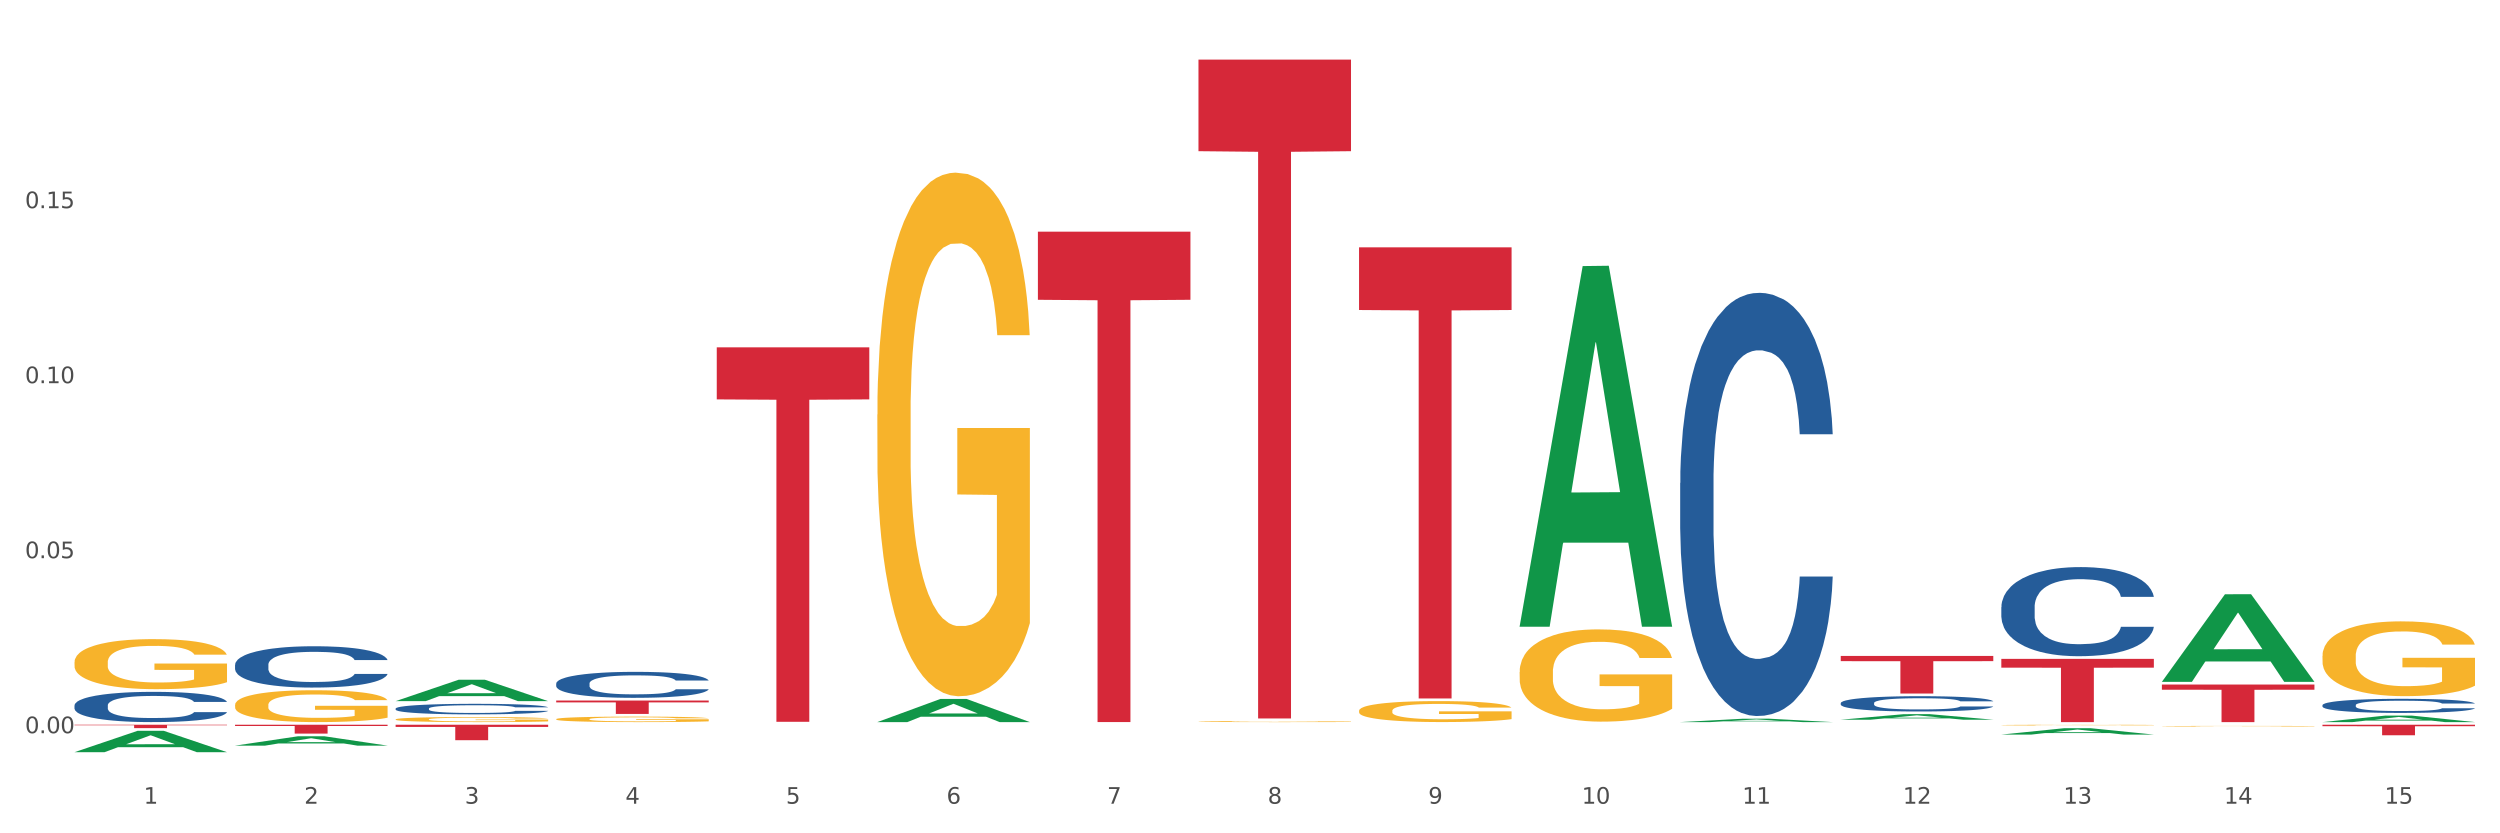 <?xml version="1.0" encoding="utf-8" standalone="no"?>
<!DOCTYPE svg PUBLIC "-//W3C//DTD SVG 1.1//EN"
  "http://www.w3.org/Graphics/SVG/1.1/DTD/svg11.dtd">
<svg xmlns:xlink="http://www.w3.org/1999/xlink" width="1080pt" height="360pt" viewBox="0 0 1080 360" xmlns="http://www.w3.org/2000/svg" version="1.1">
 <rect x="0" y="0" width="1080" height="360" fill="#333333" stroke="none"/>
 <defs>
  <style type="text/css">*{stroke-linejoin: round; stroke-linecap: butt}</style>
 </defs>
 <g id="figure_1">
  <g id="patch_1">
   <path d="M 0 360 
L 1080 360 
L 1080 0 
L 0 0 
z
" style="fill: #ffffff; stroke: #ffffff; stroke-linejoin: miter"/>
  </g>
  <g id="axes_1">
   <g id="matplotlib.axis_1">
    <g id="xtick_1">
     <g id="text_1">
      <!-- 1 -->
      <g style="fill: #4d4d4d" transform="translate(62.07 347.204) scale(0.096 -0.096)">
       <defs>
        <path id="DejaVuSans-31" d="M 794 531 
L 1825 531 
L 1825 4091 
L 703 3866 
L 703 4441 
L 1819 4666 
L 2450 4666 
L 2450 531 
L 3481 531 
L 3481 0 
L 794 0 
L 794 531 
z
" transform="scale(0.016)"/>
       </defs>
       <use xlink:href="#DejaVuSans-31"/>
      </g>
     </g>
    </g>
    <g id="xtick_2">
     <g id="text_2">
      <!-- 2 -->
      <g style="fill: #4d4d4d" transform="translate(131.436 347.204) scale(0.096 -0.096)">
       <defs>
        <path id="DejaVuSans-32" d="M 1228 531 
L 3431 531 
L 3431 0 
L 469 0 
L 469 531 
Q 828 903 1448 1529 
Q 2069 2156 2228 2338 
Q 2531 2678 2651 2914 
Q 2772 3150 2772 3378 
Q 2772 3750 2511 3984 
Q 2250 4219 1831 4219 
Q 1534 4219 1204 4116 
Q 875 4013 500 3803 
L 500 4441 
Q 881 4594 1212 4672 
Q 1544 4750 1819 4750 
Q 2544 4750 2975 4387 
Q 3406 4025 3406 3419 
Q 3406 3131 3298 2873 
Q 3191 2616 2906 2266 
Q 2828 2175 2409 1742 
Q 1991 1309 1228 531 
z
" transform="scale(0.016)"/>
       </defs>
       <use xlink:href="#DejaVuSans-32"/>
      </g>
     </g>
    </g>
    <g id="xtick_3">
     <g id="text_3">
      <!-- 3 -->
      <g style="fill: #4d4d4d" transform="translate(200.802 347.204) scale(0.096 -0.096)">
       <defs>
        <path id="DejaVuSans-33" d="M 2597 2516 
Q 3050 2419 3304 2112 
Q 3559 1806 3559 1356 
Q 3559 666 3084 287 
Q 2609 -91 1734 -91 
Q 1441 -91 1130 -33 
Q 819 25 488 141 
L 488 750 
Q 750 597 1062 519 
Q 1375 441 1716 441 
Q 2309 441 2620 675 
Q 2931 909 2931 1356 
Q 2931 1769 2642 2001 
Q 2353 2234 1838 2234 
L 1294 2234 
L 1294 2753 
L 1863 2753 
Q 2328 2753 2575 2939 
Q 2822 3125 2822 3475 
Q 2822 3834 2567 4026 
Q 2313 4219 1838 4219 
Q 1578 4219 1281 4162 
Q 984 4106 628 3988 
L 628 4550 
Q 988 4650 1302 4700 
Q 1616 4750 1894 4750 
Q 2613 4750 3031 4423 
Q 3450 4097 3450 3541 
Q 3450 3153 3228 2886 
Q 3006 2619 2597 2516 
z
" transform="scale(0.016)"/>
       </defs>
       <use xlink:href="#DejaVuSans-33"/>
      </g>
     </g>
    </g>
    <g id="xtick_4">
     <g id="text_4">
      <!-- 4 -->
      <g style="fill: #4d4d4d" transform="translate(270.169 347.204) scale(0.096 -0.096)">
       <defs>
        <path id="DejaVuSans-34" d="M 2419 4116 
L 825 1625 
L 2419 1625 
L 2419 4116 
z
M 2253 4666 
L 3047 4666 
L 3047 1625 
L 3713 1625 
L 3713 1100 
L 3047 1100 
L 3047 0 
L 2419 0 
L 2419 1100 
L 313 1100 
L 313 1709 
L 2253 4666 
z
" transform="scale(0.016)"/>
       </defs>
       <use xlink:href="#DejaVuSans-34"/>
      </g>
     </g>
    </g>
    <g id="xtick_5">
     <g id="text_5">
      <!-- 5 -->
      <g style="fill: #4d4d4d" transform="translate(339.535 347.204) scale(0.096 -0.096)">
       <defs>
        <path id="DejaVuSans-35" d="M 691 4666 
L 3169 4666 
L 3169 4134 
L 1269 4134 
L 1269 2991 
Q 1406 3038 1543 3061 
Q 1681 3084 1819 3084 
Q 2600 3084 3056 2656 
Q 3513 2228 3513 1497 
Q 3513 744 3044 326 
Q 2575 -91 1722 -91 
Q 1428 -91 1123 -41 
Q 819 9 494 109 
L 494 744 
Q 775 591 1075 516 
Q 1375 441 1709 441 
Q 2250 441 2565 725 
Q 2881 1009 2881 1497 
Q 2881 1984 2565 2268 
Q 2250 2553 1709 2553 
Q 1456 2553 1204 2497 
Q 953 2441 691 2322 
L 691 4666 
z
" transform="scale(0.016)"/>
       </defs>
       <use xlink:href="#DejaVuSans-35"/>
      </g>
     </g>
    </g>
    <g id="xtick_6">
     <g id="text_6">
      <!-- 6 -->
      <g style="fill: #4d4d4d" transform="translate(408.901 347.204) scale(0.096 -0.096)">
       <defs>
        <path id="DejaVuSans-36" d="M 2113 2584 
Q 1688 2584 1439 2293 
Q 1191 2003 1191 1497 
Q 1191 994 1439 701 
Q 1688 409 2113 409 
Q 2538 409 2786 701 
Q 3034 994 3034 1497 
Q 3034 2003 2786 2293 
Q 2538 2584 2113 2584 
z
M 3366 4563 
L 3366 3988 
Q 3128 4100 2886 4159 
Q 2644 4219 2406 4219 
Q 1781 4219 1451 3797 
Q 1122 3375 1075 2522 
Q 1259 2794 1537 2939 
Q 1816 3084 2150 3084 
Q 2853 3084 3261 2657 
Q 3669 2231 3669 1497 
Q 3669 778 3244 343 
Q 2819 -91 2113 -91 
Q 1303 -91 875 529 
Q 447 1150 447 2328 
Q 447 3434 972 4092 
Q 1497 4750 2381 4750 
Q 2619 4750 2861 4703 
Q 3103 4656 3366 4563 
z
" transform="scale(0.016)"/>
       </defs>
       <use xlink:href="#DejaVuSans-36"/>
      </g>
     </g>
    </g>
    <g id="xtick_7">
     <g id="text_7">
      <!-- 7 -->
      <g style="fill: #4d4d4d" transform="translate(478.267 347.204) scale(0.096 -0.096)">
       <defs>
        <path id="DejaVuSans-37" d="M 525 4666 
L 3525 4666 
L 3525 4397 
L 1831 0 
L 1172 0 
L 2766 4134 
L 525 4134 
L 525 4666 
z
" transform="scale(0.016)"/>
       </defs>
       <use xlink:href="#DejaVuSans-37"/>
      </g>
     </g>
    </g>
    <g id="xtick_8">
     <g id="text_8">
      <!-- 8 -->
      <g style="fill: #4d4d4d" transform="translate(547.634 347.204) scale(0.096 -0.096)">
       <defs>
        <path id="DejaVuSans-38" d="M 2034 2216 
Q 1584 2216 1326 1975 
Q 1069 1734 1069 1313 
Q 1069 891 1326 650 
Q 1584 409 2034 409 
Q 2484 409 2743 651 
Q 3003 894 3003 1313 
Q 3003 1734 2745 1975 
Q 2488 2216 2034 2216 
z
M 1403 2484 
Q 997 2584 770 2862 
Q 544 3141 544 3541 
Q 544 4100 942 4425 
Q 1341 4750 2034 4750 
Q 2731 4750 3128 4425 
Q 3525 4100 3525 3541 
Q 3525 3141 3298 2862 
Q 3072 2584 2669 2484 
Q 3125 2378 3379 2068 
Q 3634 1759 3634 1313 
Q 3634 634 3220 271 
Q 2806 -91 2034 -91 
Q 1263 -91 848 271 
Q 434 634 434 1313 
Q 434 1759 690 2068 
Q 947 2378 1403 2484 
z
M 1172 3481 
Q 1172 3119 1398 2916 
Q 1625 2713 2034 2713 
Q 2441 2713 2670 2916 
Q 2900 3119 2900 3481 
Q 2900 3844 2670 4047 
Q 2441 4250 2034 4250 
Q 1625 4250 1398 4047 
Q 1172 3844 1172 3481 
z
" transform="scale(0.016)"/>
       </defs>
       <use xlink:href="#DejaVuSans-38"/>
      </g>
     </g>
    </g>
    <g id="xtick_9">
     <g id="text_9">
      <!-- 9 -->
      <g style="fill: #4d4d4d" transform="translate(617 347.204) scale(0.096 -0.096)">
       <defs>
        <path id="DejaVuSans-39" d="M 703 97 
L 703 672 
Q 941 559 1184 500 
Q 1428 441 1663 441 
Q 2288 441 2617 861 
Q 2947 1281 2994 2138 
Q 2813 1869 2534 1725 
Q 2256 1581 1919 1581 
Q 1219 1581 811 2004 
Q 403 2428 403 3163 
Q 403 3881 828 4315 
Q 1253 4750 1959 4750 
Q 2769 4750 3195 4129 
Q 3622 3509 3622 2328 
Q 3622 1225 3098 567 
Q 2575 -91 1691 -91 
Q 1453 -91 1209 -44 
Q 966 3 703 97 
z
M 1959 2075 
Q 2384 2075 2632 2365 
Q 2881 2656 2881 3163 
Q 2881 3666 2632 3958 
Q 2384 4250 1959 4250 
Q 1534 4250 1286 3958 
Q 1038 3666 1038 3163 
Q 1038 2656 1286 2365 
Q 1534 2075 1959 2075 
z
" transform="scale(0.016)"/>
       </defs>
       <use xlink:href="#DejaVuSans-39"/>
      </g>
     </g>
    </g>
    <g id="xtick_10">
     <g id="text_10">
      <!-- 10 -->
      <g style="fill: #4d4d4d" transform="translate(683.312 347.204) scale(0.096 -0.096)">
       <defs>
        <path id="DejaVuSans-30" d="M 2034 4250 
Q 1547 4250 1301 3770 
Q 1056 3291 1056 2328 
Q 1056 1369 1301 889 
Q 1547 409 2034 409 
Q 2525 409 2770 889 
Q 3016 1369 3016 2328 
Q 3016 3291 2770 3770 
Q 2525 4250 2034 4250 
z
M 2034 4750 
Q 2819 4750 3233 4129 
Q 3647 3509 3647 2328 
Q 3647 1150 3233 529 
Q 2819 -91 2034 -91 
Q 1250 -91 836 529 
Q 422 1150 422 2328 
Q 422 3509 836 4129 
Q 1250 4750 2034 4750 
z
" transform="scale(0.016)"/>
       </defs>
       <use xlink:href="#DejaVuSans-31"/>
       <use xlink:href="#DejaVuSans-30" transform="translate(63.623 0)"/>
      </g>
     </g>
    </g>
    <g id="xtick_11">
     <g id="text_11">
      <!-- 11 -->
      <g style="fill: #4d4d4d" transform="translate(752.678 347.204) scale(0.096 -0.096)">
       <use xlink:href="#DejaVuSans-31"/>
       <use xlink:href="#DejaVuSans-31" transform="translate(63.623 0)"/>
      </g>
     </g>
    </g>
    <g id="xtick_12">
     <g id="text_12">
      <!-- 12 -->
      <g style="fill: #4d4d4d" transform="translate(822.044 347.204) scale(0.096 -0.096)">
       <use xlink:href="#DejaVuSans-31"/>
       <use xlink:href="#DejaVuSans-32" transform="translate(63.623 0)"/>
      </g>
     </g>
    </g>
    <g id="xtick_13">
     <g id="text_13">
      <!-- 13 -->
      <g style="fill: #4d4d4d" transform="translate(891.411 347.204) scale(0.096 -0.096)">
       <use xlink:href="#DejaVuSans-31"/>
       <use xlink:href="#DejaVuSans-33" transform="translate(63.623 0)"/>
      </g>
     </g>
    </g>
    <g id="xtick_14">
     <g id="text_14">
      <!-- 14 -->
      <g style="fill: #4d4d4d" transform="translate(960.777 347.204) scale(0.096 -0.096)">
       <use xlink:href="#DejaVuSans-31"/>
       <use xlink:href="#DejaVuSans-34" transform="translate(63.623 0)"/>
      </g>
     </g>
    </g>
    <g id="xtick_15">
     <g id="text_15">
      <!-- 15 -->
      <g style="fill: #4d4d4d" transform="translate(1030.143 347.204) scale(0.096 -0.096)">
       <use xlink:href="#DejaVuSans-31"/>
       <use xlink:href="#DejaVuSans-35" transform="translate(63.623 0)"/>
      </g>
     </g>
    </g>
    <g id="xtick_16"/>
    <g id="xtick_17"/>
    <g id="xtick_18"/>
    <g id="xtick_19"/>
    <g id="xtick_20"/>
    <g id="xtick_21"/>
    <g id="xtick_22"/>
    <g id="xtick_23"/>
    <g id="xtick_24"/>
    <g id="xtick_25"/>
    <g id="xtick_26"/>
    <g id="xtick_27"/>
    <g id="xtick_28"/>
    <g id="xtick_29"/>
   </g>
   <g id="matplotlib.axis_2">
    <g id="ytick_1">
     <g id="text_16">
      <!-- 0.00 -->
      <g style="fill: #4d4d4d" transform="translate(10.8 316.745) scale(0.096 -0.096)">
       <defs>
        <path id="DejaVuSans-2e" d="M 684 794 
L 1344 794 
L 1344 0 
L 684 0 
L 684 794 
z
" transform="scale(0.016)"/>
       </defs>
       <use xlink:href="#DejaVuSans-30"/>
       <use xlink:href="#DejaVuSans-2e" transform="translate(63.623 0)"/>
       <use xlink:href="#DejaVuSans-30" transform="translate(95.41 0)"/>
       <use xlink:href="#DejaVuSans-30" transform="translate(159.033 0)"/>
      </g>
     </g>
    </g>
    <g id="ytick_2">
     <g id="text_17">
      <!-- 0.05 -->
      <g style="fill: #4d4d4d" transform="translate(10.8 241.141) scale(0.096 -0.096)">
       <use xlink:href="#DejaVuSans-30"/>
       <use xlink:href="#DejaVuSans-2e" transform="translate(63.623 0)"/>
       <use xlink:href="#DejaVuSans-30" transform="translate(95.41 0)"/>
       <use xlink:href="#DejaVuSans-35" transform="translate(159.033 0)"/>
      </g>
     </g>
    </g>
    <g id="ytick_3">
     <g id="text_18">
      <!-- 0.10 -->
      <g style="fill: #4d4d4d" transform="translate(10.8 165.536) scale(0.096 -0.096)">
       <use xlink:href="#DejaVuSans-30"/>
       <use xlink:href="#DejaVuSans-2e" transform="translate(63.623 0)"/>
       <use xlink:href="#DejaVuSans-31" transform="translate(95.41 0)"/>
       <use xlink:href="#DejaVuSans-30" transform="translate(159.033 0)"/>
      </g>
     </g>
    </g>
    <g id="ytick_4">
     <g id="text_19">
      <!-- 0.15 -->
      <g style="fill: #4d4d4d" transform="translate(10.8 89.932) scale(0.096 -0.096)">
       <use xlink:href="#DejaVuSans-30"/>
       <use xlink:href="#DejaVuSans-2e" transform="translate(63.623 0)"/>
       <use xlink:href="#DejaVuSans-31" transform="translate(95.41 0)"/>
       <use xlink:href="#DejaVuSans-35" transform="translate(159.033 0)"/>
      </g>
     </g>
    </g>
    <g id="ytick_5"/>
    <g id="ytick_6"/>
    <g id="ytick_7"/>
    <g id="ytick_8"/>
   </g>
   <g id="PolyCollection_1">
    <path d="M 32.175 324.932 
L 32.243 324.923 
L 59.417 315.713 
L 70.695 315.705 
L 98.073 324.95 
L 85.029 324.95 
L 79.119 322.797 
L 51.061 322.797 
L 50.857 322.831 
L 45.151 324.95 
L 32.175 324.95 
L 32.175 324.932 
L 54.594 321.512 
L 75.586 321.503 
L 65.192 317.675 
L 65.056 317.658 
L 64.92 317.684 
L 54.526 321.503 
L 54.594 321.512 
L 32.175 324.932 
z
" clip-path="url(#pd68220bfa4)" style="fill: #109648"/>
    <path d="M 101.541 322.107 
L 101.609 322.103 
L 128.784 318.062 
L 140.061 318.058 
L 167.439 322.115 
L 154.395 322.115 
L 148.485 321.17 
L 120.427 321.17 
L 120.224 321.185 
L 114.517 322.115 
L 101.541 322.115 
L 101.541 322.107 
L 123.96 320.606 
L 144.952 320.603 
L 134.558 318.923 
L 134.422 318.915 
L 134.286 318.927 
L 123.892 320.603 
L 123.96 320.606 
L 101.541 322.107 
z
" clip-path="url(#pd68220bfa4)" style="fill: #109648"/>
    <path d="M 170.907 302.884 
L 170.975 302.875 
L 198.15 293.643 
L 209.427 293.635 
L 236.805 302.901 
L 223.762 302.901 
L 217.851 300.743 
L 189.794 300.743 
L 189.59 300.778 
L 183.883 302.901 
L 170.907 302.901 
L 170.907 302.884 
L 193.326 299.456 
L 214.319 299.447 
L 203.924 295.61 
L 203.788 295.592 
L 203.653 295.619 
L 193.258 299.447 
L 193.326 299.456 
L 170.907 302.884 
z
" clip-path="url(#pd68220bfa4)" style="fill: #109648"/>
    <path d="M 379.006 311.93 
L 379.074 311.921 
L 406.248 301.944 
L 417.526 301.935 
L 444.904 311.949 
L 431.86 311.949 
L 425.95 309.617 
L 397.892 309.617 
L 397.689 309.655 
L 391.982 311.949 
L 379.006 311.949 
L 379.006 311.93 
L 401.425 308.225 
L 422.417 308.216 
L 412.023 304.069 
L 411.887 304.051 
L 411.751 304.079 
L 401.357 308.216 
L 401.425 308.225 
L 379.006 311.93 
z
" clip-path="url(#pd68220bfa4)" style="fill: #109648"/>
    <path d="M 656.471 270.448 
L 656.539 270.302 
L 683.713 114.948 
L 694.991 114.801 
L 722.369 270.741 
L 709.325 270.741 
L 703.415 234.428 
L 675.357 234.428 
L 675.153 235.014 
L 669.447 270.741 
L 656.471 270.741 
L 656.471 270.448 
L 678.89 212.758 
L 699.882 212.611 
L 689.488 148.039 
L 689.352 147.746 
L 689.216 148.185 
L 678.822 212.611 
L 678.89 212.758 
L 656.471 270.448 
z
" clip-path="url(#pd68220bfa4)" style="fill: #109648"/>
    <path d="M 725.837 311.946 
L 725.905 311.945 
L 753.08 310.479 
L 764.357 310.477 
L 791.735 311.949 
L 778.691 311.949 
L 772.781 311.606 
L 744.723 311.606 
L 744.52 311.612 
L 738.813 311.949 
L 725.837 311.949 
L 725.837 311.946 
L 748.256 311.402 
L 769.248 311.4 
L 758.854 310.791 
L 758.718 310.788 
L 758.582 310.792 
L 748.188 311.4 
L 748.256 311.402 
L 725.837 311.946 
z
" clip-path="url(#pd68220bfa4)" style="fill: #109648"/>
    <path d="M 587.105 106.843 
L 653.003 106.843 
L 653.003 133.925 
L 627.081 134.108 
L 627.081 301.728 
L 612.871 301.728 
L 612.871 134.108 
L 587.105 133.925 
L 587.105 107.026 
L 587.105 106.843 
z
" clip-path="url(#pd68220bfa4)" style="fill: #d62839"/>
    <path d="M 517.739 25.759 
L 583.636 25.759 
L 583.636 65.311 
L 557.715 65.579 
L 557.715 310.373 
L 543.504 310.373 
L 543.504 65.579 
L 517.739 65.311 
L 517.739 26.027 
L 517.739 25.759 
z
" clip-path="url(#pd68220bfa4)" style="fill: #d62839"/>
    <path d="M 795.203 310.91 
L 795.271 310.908 
L 822.446 308.52 
L 833.723 308.518 
L 861.101 310.914 
L 848.058 310.914 
L 842.147 310.356 
L 814.09 310.356 
L 813.886 310.365 
L 808.179 310.914 
L 795.203 310.914 
L 795.203 310.91 
L 817.622 310.023 
L 838.615 310.021 
L 828.22 309.028 
L 828.084 309.024 
L 827.949 309.031 
L 817.554 310.021 
L 817.622 310.023 
L 795.203 310.91 
z
" clip-path="url(#pd68220bfa4)" style="fill: #109648"/>
    <path d="M 1003.302 311.944 
L 1003.37 311.941 
L 1030.544 309.132 
L 1041.822 309.129 
L 1069.2 311.949 
L 1056.156 311.949 
L 1050.246 311.292 
L 1022.188 311.292 
L 1021.984 311.303 
L 1016.278 311.949 
L 1003.302 311.949 
L 1003.302 311.944 
L 1025.721 310.9 
L 1046.713 310.898 
L 1036.319 309.73 
L 1036.183 309.725 
L 1036.047 309.733 
L 1025.653 310.898 
L 1025.721 310.9 
L 1003.302 311.944 
z
" clip-path="url(#pd68220bfa4)" style="fill: #109648"/>
    <path d="M 933.936 294.492 
L 934.004 294.456 
L 961.178 256.72 
L 972.456 256.685 
L 999.834 294.563 
L 986.79 294.563 
L 980.88 285.742 
L 952.822 285.742 
L 952.618 285.885 
L 946.912 294.563 
L 933.936 294.563 
L 933.936 294.492 
L 956.355 280.479 
L 977.347 280.443 
L 966.953 264.758 
L 966.817 264.687 
L 966.681 264.794 
L 956.287 280.443 
L 956.355 280.479 
L 933.936 294.492 
z
" clip-path="url(#pd68220bfa4)" style="fill: #109648"/>
    <path d="M 864.57 317.336 
L 864.638 317.334 
L 891.812 314.574 
L 903.089 314.572 
L 930.468 317.341 
L 917.424 317.341 
L 911.513 316.696 
L 883.456 316.696 
L 883.252 316.707 
L 877.545 317.341 
L 864.57 317.341 
L 864.57 317.336 
L 886.989 316.312 
L 907.981 316.309 
L 897.587 315.162 
L 897.451 315.157 
L 897.315 315.165 
L 886.921 316.309 
L 886.989 316.312 
L 864.57 317.336 
z
" clip-path="url(#pd68220bfa4)" style="fill: #109648"/>
    <path d="M 170.907 313.098 
L 236.805 313.098 
L 236.805 314.026 
L 210.883 314.032 
L 210.883 319.773 
L 196.673 319.773 
L 196.673 314.032 
L 170.907 314.026 
L 170.907 313.104 
L 170.907 313.098 
z
" clip-path="url(#pd68220bfa4)" style="fill: #d62839"/>
    <path d="M 240.274 302.618 
L 306.172 302.618 
L 306.172 303.426 
L 280.25 303.431 
L 280.25 308.429 
L 266.039 308.429 
L 266.039 303.431 
L 240.274 303.426 
L 240.274 302.624 
L 240.274 302.618 
z
" clip-path="url(#pd68220bfa4)" style="fill: #d62839"/>
    <path d="M 309.64 150.055 
L 375.538 150.055 
L 375.538 172.536 
L 349.616 172.688 
L 349.616 311.827 
L 335.406 311.827 
L 335.406 172.688 
L 309.64 172.536 
L 309.64 150.207 
L 309.64 150.055 
z
" clip-path="url(#pd68220bfa4)" style="fill: #d62839"/>
    <path d="M 448.372 100.068 
L 514.27 100.068 
L 514.27 129.509 
L 488.348 129.708 
L 488.348 311.923 
L 474.138 311.923 
L 474.138 129.708 
L 448.372 129.509 
L 448.372 100.267 
L 448.372 100.068 
z
" clip-path="url(#pd68220bfa4)" style="fill: #d62839"/>
    <path d="M 32.175 286.097 
L 32.253 286.077 
L 32.253 285.366 
L 32.408 284.754 
L 33.186 283.273 
L 34.353 282.049 
L 35.209 281.397 
L 36.065 280.864 
L 37.076 280.331 
L 38.321 279.778 
L 40.578 278.968 
L 41.978 278.553 
L 43.69 278.119 
L 46.802 277.487 
L 49.058 277.131 
L 51.392 276.835 
L 55.204 276.48 
L 57.694 276.322 
L 60.339 276.203 
L 63.529 276.124 
L 65.941 276.104 
L 71.231 276.164 
L 75.744 276.341 
L 77.922 276.48 
L 80.723 276.717 
L 82.201 276.875 
L 84.613 277.191 
L 87.103 277.605 
L 88.815 277.961 
L 91.382 278.632 
L 93.327 279.304 
L 95.116 280.133 
L 96.05 280.706 
L 96.75 281.239 
L 97.373 281.851 
L 97.995 282.819 
L 83.991 282.819 
L 83.446 282.128 
L 82.59 281.476 
L 81.346 280.844 
L 80.256 280.449 
L 78.389 279.955 
L 76.677 279.639 
L 74.888 279.402 
L 72.71 279.205 
L 70.998 279.106 
L 68.586 279.027 
L 63.84 279.047 
L 60.65 279.205 
L 58.472 279.402 
L 57.071 279.58 
L 55.827 279.778 
L 54.426 280.054 
L 52.792 280.469 
L 51.625 280.844 
L 50.458 281.318 
L 49.525 281.792 
L 48.669 282.345 
L 47.969 282.937 
L 47.424 283.55 
L 46.957 284.3 
L 46.568 285.544 
L 46.568 288.25 
L 46.724 288.862 
L 47.113 289.672 
L 47.58 290.284 
L 48.358 291.014 
L 49.058 291.508 
L 50.381 292.219 
L 51.859 292.812 
L 53.026 293.187 
L 54.193 293.503 
L 56.216 293.937 
L 58.472 294.293 
L 60.417 294.51 
L 63.062 294.707 
L 64.852 294.786 
L 66.408 294.826 
L 70.22 294.826 
L 72.943 294.767 
L 75.977 294.628 
L 78.311 294.451 
L 80.256 294.233 
L 82.435 293.878 
L 83.835 293.542 
L 83.835 289.415 
L 66.719 289.395 
L 66.719 286.65 
L 98.073 286.65 
L 98.073 294.707 
L 96.75 295.122 
L 95.272 295.497 
L 93.716 295.833 
L 91.382 296.248 
L 88.581 296.643 
L 86.091 296.919 
L 83.446 297.156 
L 80.334 297.373 
L 76.288 297.571 
L 73.799 297.65 
L 70.687 297.709 
L 67.03 297.729 
L 63.84 297.689 
L 60.728 297.591 
L 57.461 297.413 
L 54.271 297.156 
L 51.859 296.899 
L 49.447 296.583 
L 46.879 296.169 
L 44.857 295.774 
L 43.301 295.418 
L 41.589 294.964 
L 39.722 294.372 
L 38.321 293.838 
L 37.076 293.286 
L 35.754 292.575 
L 34.82 291.962 
L 33.887 291.192 
L 33.342 290.619 
L 32.72 289.731 
L 32.253 288.487 
L 32.175 286.097 
z
" clip-path="url(#pd68220bfa4)" style="fill: #f7b32b"/>
    <path d="M 101.541 304.544 
L 101.619 304.531 
L 101.619 304.079 
L 101.775 303.689 
L 102.553 302.746 
L 103.72 301.966 
L 104.575 301.551 
L 105.431 301.212 
L 106.443 300.873 
L 107.688 300.521 
L 109.944 300.005 
L 111.344 299.741 
L 113.056 299.464 
L 116.168 299.062 
L 118.424 298.836 
L 120.758 298.647 
L 124.57 298.421 
L 127.06 298.32 
L 129.705 298.245 
L 132.895 298.195 
L 135.307 298.182 
L 140.598 298.22 
L 145.11 298.333 
L 147.289 298.421 
L 150.089 298.572 
L 151.568 298.672 
L 153.979 298.874 
L 156.469 299.138 
L 158.181 299.364 
L 160.748 299.791 
L 162.693 300.219 
L 164.483 300.747 
L 165.416 301.111 
L 166.117 301.451 
L 166.739 301.841 
L 167.361 302.457 
L 153.357 302.457 
L 152.812 302.017 
L 151.957 301.602 
L 150.712 301.199 
L 149.623 300.948 
L 147.755 300.634 
L 146.044 300.433 
L 144.254 300.282 
L 142.076 300.156 
L 140.364 300.093 
L 137.952 300.043 
L 133.206 300.055 
L 130.017 300.156 
L 127.838 300.282 
L 126.438 300.395 
L 125.193 300.521 
L 123.792 300.697 
L 122.159 300.961 
L 120.992 301.199 
L 119.825 301.501 
L 118.891 301.803 
L 118.035 302.155 
L 117.335 302.532 
L 116.79 302.922 
L 116.324 303.4 
L 115.935 304.192 
L 115.935 305.914 
L 116.09 306.304 
L 116.479 306.819 
L 116.946 307.209 
L 117.724 307.674 
L 118.424 307.989 
L 119.747 308.441 
L 121.225 308.818 
L 122.392 309.057 
L 123.559 309.258 
L 125.582 309.535 
L 127.838 309.761 
L 129.783 309.9 
L 132.428 310.025 
L 134.218 310.076 
L 135.774 310.101 
L 139.586 310.101 
L 142.309 310.063 
L 145.343 309.975 
L 147.678 309.862 
L 149.623 309.724 
L 151.801 309.497 
L 153.201 309.283 
L 153.201 306.656 
L 136.085 306.643 
L 136.085 304.896 
L 167.439 304.896 
L 167.439 310.025 
L 166.117 310.289 
L 164.638 310.528 
L 163.082 310.742 
L 160.748 311.006 
L 157.947 311.257 
L 155.458 311.433 
L 152.812 311.584 
L 149.7 311.723 
L 145.655 311.848 
L 143.165 311.899 
L 140.053 311.936 
L 136.396 311.949 
L 133.206 311.924 
L 130.094 311.861 
L 126.827 311.748 
L 123.637 311.584 
L 121.225 311.421 
L 118.813 311.22 
L 116.246 310.956 
L 114.223 310.704 
L 112.667 310.478 
L 110.955 310.189 
L 109.088 309.812 
L 107.688 309.472 
L 106.443 309.12 
L 105.12 308.667 
L 104.186 308.278 
L 103.253 307.787 
L 102.708 307.423 
L 102.086 306.857 
L 101.619 306.065 
L 101.541 304.544 
z
" clip-path="url(#pd68220bfa4)" style="fill: #f7b32b"/>
    <path d="M 517.739 311.72 
L 517.816 311.719 
L 517.816 311.705 
L 517.972 311.693 
L 518.75 311.664 
L 519.917 311.64 
L 520.773 311.627 
L 521.629 311.617 
L 522.64 311.606 
L 523.885 311.595 
L 526.141 311.579 
L 527.542 311.571 
L 529.253 311.562 
L 532.365 311.55 
L 534.621 311.543 
L 536.956 311.537 
L 540.768 311.53 
L 543.257 311.527 
L 545.903 311.525 
L 549.093 311.523 
L 551.504 311.523 
L 556.795 311.524 
L 561.307 311.527 
L 563.486 311.53 
L 566.287 311.535 
L 567.765 311.538 
L 570.177 311.544 
L 572.666 311.552 
L 574.378 311.559 
L 576.946 311.573 
L 578.891 311.586 
L 580.68 311.602 
L 581.614 311.613 
L 582.314 311.624 
L 582.936 311.636 
L 583.559 311.655 
L 569.554 311.655 
L 569.01 311.641 
L 568.154 311.629 
L 566.909 311.616 
L 565.82 311.608 
L 563.953 311.599 
L 562.241 311.592 
L 560.452 311.588 
L 558.273 311.584 
L 556.562 311.582 
L 554.15 311.58 
L 549.404 311.581 
L 546.214 311.584 
L 544.035 311.588 
L 542.635 311.591 
L 541.39 311.595 
L 539.99 311.601 
L 538.356 311.609 
L 537.189 311.616 
L 536.022 311.625 
L 535.088 311.635 
L 534.232 311.646 
L 533.532 311.657 
L 532.988 311.669 
L 532.521 311.684 
L 532.132 311.709 
L 532.132 311.762 
L 532.287 311.774 
L 532.676 311.79 
L 533.143 311.802 
L 533.921 311.817 
L 534.621 311.826 
L 535.944 311.84 
L 537.422 311.852 
L 538.589 311.859 
L 539.756 311.866 
L 541.779 311.874 
L 544.035 311.881 
L 545.981 311.885 
L 548.626 311.889 
L 550.415 311.891 
L 551.971 311.892 
L 555.784 311.892 
L 558.507 311.89 
L 561.541 311.888 
L 563.875 311.884 
L 565.82 311.88 
L 567.998 311.873 
L 569.399 311.866 
L 569.399 311.785 
L 552.282 311.785 
L 552.282 311.731 
L 583.636 311.731 
L 583.636 311.889 
L 582.314 311.897 
L 580.836 311.905 
L 579.28 311.911 
L 576.946 311.92 
L 574.145 311.927 
L 571.655 311.933 
L 569.01 311.938 
L 565.898 311.942 
L 561.852 311.946 
L 559.362 311.947 
L 556.25 311.948 
L 552.594 311.949 
L 549.404 311.948 
L 546.292 311.946 
L 543.024 311.943 
L 539.834 311.938 
L 537.422 311.932 
L 535.01 311.926 
L 532.443 311.918 
L 530.42 311.91 
L 528.864 311.903 
L 527.153 311.894 
L 525.285 311.883 
L 523.885 311.872 
L 522.64 311.861 
L 521.317 311.847 
L 520.384 311.835 
L 519.45 311.82 
L 518.906 311.809 
L 518.283 311.791 
L 517.816 311.767 
L 517.739 311.72 
z
" clip-path="url(#pd68220bfa4)" style="fill: #f7b32b"/>
    <path d="M 864.57 313.248 
L 864.647 313.248 
L 864.647 313.237 
L 864.803 313.228 
L 865.581 313.206 
L 866.748 313.187 
L 867.604 313.177 
L 868.46 313.169 
L 869.471 313.161 
L 870.716 313.153 
L 872.972 313.141 
L 874.373 313.135 
L 876.084 313.128 
L 879.196 313.119 
L 881.453 313.114 
L 883.787 313.109 
L 887.599 313.104 
L 890.089 313.101 
L 892.734 313.1 
L 895.924 313.098 
L 898.336 313.098 
L 903.626 313.099 
L 908.139 313.102 
L 910.317 313.104 
L 913.118 313.107 
L 914.596 313.11 
L 917.008 313.114 
L 919.498 313.121 
L 921.209 313.126 
L 923.777 313.136 
L 925.722 313.146 
L 927.511 313.159 
L 928.445 313.167 
L 929.145 313.175 
L 929.767 313.184 
L 930.39 313.199 
L 916.385 313.199 
L 915.841 313.188 
L 914.985 313.179 
L 913.74 313.169 
L 912.651 313.163 
L 910.784 313.156 
L 909.072 313.151 
L 907.283 313.148 
L 905.104 313.145 
L 903.393 313.143 
L 900.981 313.142 
L 896.235 313.142 
L 893.045 313.145 
L 890.867 313.148 
L 889.466 313.15 
L 888.221 313.153 
L 886.821 313.157 
L 885.187 313.164 
L 884.02 313.169 
L 882.853 313.176 
L 881.919 313.183 
L 881.064 313.192 
L 880.363 313.201 
L 879.819 313.21 
L 879.352 313.221 
L 878.963 313.24 
L 878.963 313.28 
L 879.119 313.289 
L 879.508 313.301 
L 879.974 313.311 
L 880.752 313.322 
L 881.453 313.329 
L 882.775 313.34 
L 884.253 313.349 
L 885.42 313.354 
L 886.587 313.359 
L 888.61 313.365 
L 890.867 313.371 
L 892.812 313.374 
L 895.457 313.377 
L 897.246 313.378 
L 898.802 313.379 
L 902.615 313.379 
L 905.338 313.378 
L 908.372 313.376 
L 910.706 313.373 
L 912.651 313.37 
L 914.829 313.364 
L 916.23 313.359 
L 916.23 313.298 
L 899.114 313.297 
L 899.114 313.256 
L 930.468 313.256 
L 930.468 313.377 
L 929.145 313.383 
L 927.667 313.389 
L 926.111 313.394 
L 923.777 313.4 
L 920.976 313.406 
L 918.486 313.41 
L 915.841 313.414 
L 912.729 313.417 
L 908.683 313.42 
L 906.193 313.421 
L 903.081 313.422 
L 899.425 313.422 
L 896.235 313.422 
L 893.123 313.42 
L 889.855 313.417 
L 886.665 313.414 
L 884.253 313.41 
L 881.842 313.405 
L 879.274 313.399 
L 877.251 313.393 
L 875.695 313.388 
L 873.984 313.381 
L 872.116 313.372 
L 870.716 313.364 
L 869.471 313.356 
L 868.149 313.345 
L 867.215 313.336 
L 866.281 313.324 
L 865.737 313.316 
L 865.114 313.302 
L 864.647 313.284 
L 864.57 313.248 
z
" clip-path="url(#pd68220bfa4)" style="fill: #f7b32b"/>
    <path d="M 656.471 290.31 
L 656.549 290.274 
L 656.549 288.963 
L 656.704 287.835 
L 657.482 285.105 
L 658.649 282.848 
L 659.505 281.646 
L 660.361 280.664 
L 661.372 279.681 
L 662.617 278.661 
L 664.874 277.169 
L 666.274 276.404 
L 667.986 275.604 
L 671.098 274.439 
L 673.354 273.783 
L 675.688 273.237 
L 679.5 272.582 
L 681.99 272.291 
L 684.635 272.073 
L 687.825 271.927 
L 690.237 271.891 
L 695.527 272 
L 700.04 272.327 
L 702.218 272.582 
L 705.019 273.019 
L 706.497 273.31 
L 708.909 273.893 
L 711.399 274.657 
L 713.111 275.312 
L 715.678 276.55 
L 717.623 277.788 
L 719.412 279.317 
L 720.346 280.372 
L 721.046 281.355 
L 721.669 282.484 
L 722.291 284.267 
L 708.287 284.267 
L 707.742 282.993 
L 706.886 281.792 
L 705.642 280.627 
L 704.552 279.899 
L 702.685 278.989 
L 700.973 278.407 
L 699.184 277.97 
L 697.006 277.606 
L 695.294 277.424 
L 692.882 277.278 
L 688.136 277.315 
L 684.946 277.606 
L 682.768 277.97 
L 681.367 278.297 
L 680.123 278.661 
L 678.722 279.171 
L 677.088 279.936 
L 675.921 280.627 
L 674.754 281.501 
L 673.821 282.375 
L 672.965 283.394 
L 672.265 284.486 
L 671.72 285.614 
L 671.253 286.998 
L 670.864 289.291 
L 670.864 294.278 
L 671.02 295.407 
L 671.409 296.899 
L 671.876 298.028 
L 672.654 299.375 
L 673.354 300.285 
L 674.677 301.595 
L 676.155 302.687 
L 677.322 303.379 
L 678.489 303.961 
L 680.512 304.762 
L 682.768 305.418 
L 684.713 305.818 
L 687.358 306.182 
L 689.148 306.328 
L 690.704 306.4 
L 694.516 306.4 
L 697.239 306.291 
L 700.273 306.036 
L 702.607 305.709 
L 704.552 305.308 
L 706.731 304.653 
L 708.131 304.034 
L 708.131 296.426 
L 691.015 296.39 
L 691.015 291.33 
L 722.369 291.33 
L 722.369 306.182 
L 721.046 306.946 
L 719.568 307.638 
L 718.012 308.257 
L 715.678 309.021 
L 712.877 309.749 
L 710.387 310.259 
L 707.742 310.696 
L 704.63 311.096 
L 700.584 311.46 
L 698.095 311.606 
L 694.983 311.715 
L 691.326 311.752 
L 688.136 311.679 
L 685.024 311.497 
L 681.756 311.169 
L 678.567 310.696 
L 676.155 310.223 
L 673.743 309.64 
L 671.175 308.876 
L 669.153 308.148 
L 667.597 307.493 
L 665.885 306.655 
L 664.018 305.563 
L 662.617 304.58 
L 661.372 303.561 
L 660.05 302.25 
L 659.116 301.122 
L 658.183 299.702 
L 657.638 298.647 
L 657.016 297.008 
L 656.549 294.715 
L 656.471 290.31 
z
" clip-path="url(#pd68220bfa4)" style="fill: #f7b32b"/>
    <path d="M 379.006 179.107 
L 379.084 178.9 
L 379.084 171.463 
L 379.24 165.059 
L 380.018 149.565 
L 381.185 136.757 
L 382.04 129.939 
L 382.896 124.361 
L 383.908 118.784 
L 385.152 112.999 
L 387.409 104.529 
L 388.809 100.191 
L 390.521 95.646 
L 393.633 89.035 
L 395.889 85.317 
L 398.223 82.218 
L 402.035 78.499 
L 404.525 76.847 
L 407.17 75.607 
L 410.36 74.781 
L 412.772 74.574 
L 418.062 75.194 
L 422.575 77.053 
L 424.753 78.499 
L 427.554 80.978 
L 429.032 82.631 
L 431.444 85.936 
L 433.934 90.275 
L 435.646 93.993 
L 438.213 101.017 
L 440.158 108.041 
L 441.948 116.718 
L 442.881 122.709 
L 443.581 128.287 
L 444.204 134.691 
L 444.826 144.813 
L 430.822 144.813 
L 430.277 137.583 
L 429.422 130.766 
L 428.177 124.155 
L 427.087 120.023 
L 425.22 114.858 
L 423.509 111.553 
L 421.719 109.074 
L 419.541 107.008 
L 417.829 105.975 
L 415.417 105.149 
L 410.671 105.356 
L 407.481 107.008 
L 405.303 109.074 
L 403.903 110.933 
L 402.658 112.999 
L 401.257 115.891 
L 399.624 120.23 
L 398.456 124.155 
L 397.289 129.113 
L 396.356 134.071 
L 395.5 139.855 
L 394.8 146.053 
L 394.255 152.457 
L 393.788 160.307 
L 393.399 173.322 
L 393.399 201.624 
L 393.555 208.029 
L 393.944 216.499 
L 394.411 222.903 
L 395.189 230.546 
L 395.889 235.711 
L 397.212 243.148 
L 398.69 249.346 
L 399.857 253.271 
L 401.024 256.576 
L 403.047 261.121 
L 405.303 264.84 
L 407.248 267.112 
L 409.893 269.178 
L 411.683 270.004 
L 413.239 270.417 
L 417.051 270.417 
L 419.774 269.798 
L 422.808 268.352 
L 425.142 266.492 
L 427.087 264.22 
L 429.266 260.501 
L 430.666 256.989 
L 430.666 213.813 
L 413.55 213.606 
L 413.55 184.891 
L 444.904 184.891 
L 444.904 269.178 
L 443.581 273.516 
L 442.103 277.441 
L 440.547 280.953 
L 438.213 285.292 
L 435.412 289.423 
L 432.923 292.316 
L 430.277 294.795 
L 427.165 297.067 
L 423.12 299.133 
L 420.63 299.959 
L 417.518 300.579 
L 413.861 300.786 
L 410.671 300.372 
L 407.559 299.339 
L 404.292 297.48 
L 401.102 294.795 
L 398.69 292.109 
L 396.278 288.804 
L 393.711 284.465 
L 391.688 280.334 
L 390.132 276.615 
L 388.42 271.864 
L 386.553 265.666 
L 385.152 260.088 
L 383.908 254.304 
L 382.585 246.867 
L 381.651 240.463 
L 380.718 232.406 
L 380.173 226.415 
L 379.551 217.118 
L 379.084 204.103 
L 379.006 179.107 
z
" clip-path="url(#pd68220bfa4)" style="fill: #f7b32b"/>
    <path d="M 933.936 295.712 
L 999.834 295.712 
L 999.834 297.969 
L 973.912 297.984 
L 973.912 311.949 
L 959.702 311.949 
L 959.702 297.984 
L 933.936 297.969 
L 933.936 295.728 
L 933.936 295.712 
z
" clip-path="url(#pd68220bfa4)" style="fill: #d62839"/>
    <path d="M 1003.302 313.098 
L 1069.2 313.098 
L 1069.2 313.73 
L 1043.278 313.735 
L 1043.278 317.648 
L 1029.068 317.648 
L 1029.068 313.735 
L 1003.302 313.73 
L 1003.302 313.102 
L 1003.302 313.098 
z
" clip-path="url(#pd68220bfa4)" style="fill: #d62839"/>
    <path d="M 933.936 313.723 
L 934.014 313.723 
L 934.014 313.713 
L 934.169 313.706 
L 934.947 313.687 
L 936.114 313.671 
L 936.97 313.662 
L 937.826 313.655 
L 938.837 313.649 
L 940.082 313.641 
L 942.338 313.631 
L 943.739 313.626 
L 945.45 313.62 
L 948.563 313.612 
L 950.819 313.607 
L 953.153 313.604 
L 956.965 313.599 
L 959.455 313.597 
L 962.1 313.595 
L 965.29 313.594 
L 967.702 313.594 
L 972.992 313.595 
L 977.505 313.597 
L 979.683 313.599 
L 982.484 313.602 
L 983.962 313.604 
L 986.374 313.608 
L 988.864 313.614 
L 990.575 313.618 
L 993.143 313.627 
L 995.088 313.635 
L 996.877 313.646 
L 997.811 313.653 
L 998.511 313.66 
L 999.134 313.668 
L 999.756 313.681 
L 985.752 313.681 
L 985.207 313.672 
L 984.351 313.663 
L 983.106 313.655 
L 982.017 313.65 
L 980.15 313.644 
L 978.438 313.64 
L 976.649 313.637 
L 974.47 313.634 
L 972.759 313.633 
L 970.347 313.632 
L 965.601 313.632 
L 962.411 313.634 
L 960.233 313.637 
L 958.832 313.639 
L 957.588 313.641 
L 956.187 313.645 
L 954.553 313.65 
L 953.386 313.655 
L 952.219 313.661 
L 951.286 313.667 
L 950.43 313.675 
L 949.73 313.682 
L 949.185 313.69 
L 948.718 313.7 
L 948.329 313.716 
L 948.329 313.751 
L 948.485 313.758 
L 948.874 313.769 
L 949.341 313.777 
L 950.119 313.786 
L 950.819 313.793 
L 952.141 313.802 
L 953.62 313.809 
L 954.787 313.814 
L 955.954 313.818 
L 957.977 313.824 
L 960.233 313.828 
L 962.178 313.831 
L 964.823 313.834 
L 966.613 313.835 
L 968.169 313.835 
L 971.981 313.835 
L 974.704 313.835 
L 977.738 313.833 
L 980.072 313.83 
L 982.017 313.828 
L 984.196 313.823 
L 985.596 313.819 
L 985.596 313.766 
L 968.48 313.765 
L 968.48 313.73 
L 999.834 313.73 
L 999.834 313.834 
L 998.511 313.839 
L 997.033 313.844 
L 995.477 313.848 
L 993.143 313.854 
L 990.342 313.859 
L 987.852 313.862 
L 985.207 313.865 
L 982.095 313.868 
L 978.049 313.871 
L 975.56 313.872 
L 972.448 313.872 
L 968.791 313.873 
L 965.601 313.872 
L 962.489 313.871 
L 959.221 313.869 
L 956.032 313.865 
L 953.62 313.862 
L 951.208 313.858 
L 948.64 313.853 
L 946.618 313.848 
L 945.061 313.843 
L 943.35 313.837 
L 941.483 313.829 
L 940.082 313.823 
L 938.837 313.815 
L 937.515 313.806 
L 936.581 313.798 
L 935.648 313.789 
L 935.103 313.781 
L 934.48 313.77 
L 934.014 313.754 
L 933.936 313.723 
z
" clip-path="url(#pd68220bfa4)" style="fill: #f7b32b"/>
    <path d="M 1003.302 283.357 
L 1003.38 283.328 
L 1003.38 282.265 
L 1003.535 281.351 
L 1004.314 279.137 
L 1005.481 277.308 
L 1006.336 276.334 
L 1007.192 275.537 
L 1008.204 274.74 
L 1009.448 273.914 
L 1011.705 272.704 
L 1013.105 272.084 
L 1014.817 271.435 
L 1017.929 270.491 
L 1020.185 269.96 
L 1022.519 269.517 
L 1026.331 268.986 
L 1028.821 268.75 
L 1031.466 268.573 
L 1034.656 268.455 
L 1037.068 268.425 
L 1042.358 268.514 
L 1046.871 268.779 
L 1049.049 268.986 
L 1051.85 269.34 
L 1053.328 269.576 
L 1055.74 270.048 
L 1058.23 270.668 
L 1059.942 271.199 
L 1062.509 272.203 
L 1064.454 273.206 
L 1066.244 274.445 
L 1067.177 275.301 
L 1067.877 276.098 
L 1068.5 277.013 
L 1069.122 278.459 
L 1055.118 278.459 
L 1054.573 277.426 
L 1053.717 276.452 
L 1052.473 275.508 
L 1051.383 274.917 
L 1049.516 274.18 
L 1047.805 273.708 
L 1046.015 273.353 
L 1043.837 273.058 
L 1042.125 272.911 
L 1039.713 272.793 
L 1034.967 272.822 
L 1031.777 273.058 
L 1029.599 273.353 
L 1028.199 273.619 
L 1026.954 273.914 
L 1025.553 274.327 
L 1023.919 274.947 
L 1022.752 275.508 
L 1021.585 276.216 
L 1020.652 276.924 
L 1019.796 277.75 
L 1019.096 278.636 
L 1018.551 279.551 
L 1018.084 280.672 
L 1017.695 282.531 
L 1017.695 286.574 
L 1017.851 287.489 
L 1018.24 288.699 
L 1018.707 289.613 
L 1019.485 290.705 
L 1020.185 291.443 
L 1021.508 292.505 
L 1022.986 293.391 
L 1024.153 293.951 
L 1025.32 294.424 
L 1027.343 295.073 
L 1029.599 295.604 
L 1031.544 295.929 
L 1034.189 296.224 
L 1035.979 296.342 
L 1037.535 296.401 
L 1041.347 296.401 
L 1044.07 296.312 
L 1047.104 296.106 
L 1049.438 295.84 
L 1051.383 295.515 
L 1053.562 294.984 
L 1054.962 294.483 
L 1054.962 288.315 
L 1037.846 288.285 
L 1037.846 284.184 
L 1069.2 284.184 
L 1069.2 296.224 
L 1067.877 296.843 
L 1066.399 297.404 
L 1064.843 297.906 
L 1062.509 298.525 
L 1059.708 299.116 
L 1057.219 299.529 
L 1054.573 299.883 
L 1051.461 300.207 
L 1047.416 300.503 
L 1044.926 300.621 
L 1041.814 300.709 
L 1038.157 300.739 
L 1034.967 300.68 
L 1031.855 300.532 
L 1028.588 300.267 
L 1025.398 299.883 
L 1022.986 299.499 
L 1020.574 299.027 
L 1018.007 298.407 
L 1015.984 297.817 
L 1014.428 297.286 
L 1012.716 296.607 
L 1010.849 295.722 
L 1009.448 294.925 
L 1008.204 294.099 
L 1006.881 293.037 
L 1005.947 292.122 
L 1005.014 290.971 
L 1004.469 290.115 
L 1003.847 288.787 
L 1003.38 286.928 
L 1003.302 283.357 
z
" clip-path="url(#pd68220bfa4)" style="fill: #f7b32b"/>
    <path d="M 587.105 307.059 
L 587.183 307.051 
L 587.183 306.753 
L 587.338 306.497 
L 588.116 305.877 
L 589.283 305.365 
L 590.139 305.092 
L 590.995 304.869 
L 592.006 304.646 
L 593.251 304.415 
L 595.507 304.076 
L 596.908 303.902 
L 598.619 303.72 
L 601.731 303.456 
L 603.988 303.307 
L 606.322 303.183 
L 610.134 303.034 
L 612.624 302.968 
L 615.269 302.919 
L 618.459 302.886 
L 620.871 302.877 
L 626.161 302.902 
L 630.674 302.976 
L 632.852 303.034 
L 635.653 303.133 
L 637.131 303.2 
L 639.543 303.332 
L 642.033 303.505 
L 643.744 303.654 
L 646.312 303.935 
L 648.257 304.216 
L 650.046 304.563 
L 650.98 304.803 
L 651.68 305.026 
L 652.302 305.282 
L 652.925 305.687 
L 638.921 305.687 
L 638.376 305.398 
L 637.52 305.125 
L 636.275 304.861 
L 635.186 304.696 
L 633.319 304.489 
L 631.607 304.357 
L 629.818 304.257 
L 627.639 304.175 
L 625.928 304.134 
L 623.516 304.1 
L 618.77 304.109 
L 615.58 304.175 
L 613.402 304.257 
L 612.001 304.332 
L 610.756 304.415 
L 609.356 304.53 
L 607.722 304.704 
L 606.555 304.861 
L 605.388 305.059 
L 604.455 305.257 
L 603.599 305.489 
L 602.898 305.737 
L 602.354 305.993 
L 601.887 306.307 
L 601.498 306.828 
L 601.498 307.96 
L 601.654 308.216 
L 602.043 308.555 
L 602.509 308.811 
L 603.287 309.117 
L 603.988 309.324 
L 605.31 309.621 
L 606.789 309.869 
L 607.956 310.026 
L 609.123 310.158 
L 611.145 310.34 
L 613.402 310.489 
L 615.347 310.58 
L 617.992 310.663 
L 619.781 310.696 
L 621.337 310.712 
L 625.15 310.712 
L 627.873 310.687 
L 630.907 310.629 
L 633.241 310.555 
L 635.186 310.464 
L 637.365 310.315 
L 638.765 310.175 
L 638.765 308.448 
L 621.649 308.439 
L 621.649 307.291 
L 653.003 307.291 
L 653.003 310.663 
L 651.68 310.836 
L 650.202 310.993 
L 648.646 311.134 
L 646.312 311.307 
L 643.511 311.472 
L 641.021 311.588 
L 638.376 311.687 
L 635.264 311.778 
L 631.218 311.861 
L 628.729 311.894 
L 625.617 311.919 
L 621.96 311.927 
L 618.77 311.91 
L 615.658 311.869 
L 612.39 311.795 
L 609.2 311.687 
L 606.789 311.58 
L 604.377 311.448 
L 601.809 311.274 
L 599.786 311.109 
L 598.23 310.96 
L 596.519 310.77 
L 594.652 310.522 
L 593.251 310.299 
L 592.006 310.067 
L 590.684 309.77 
L 589.75 309.514 
L 588.816 309.191 
L 588.272 308.952 
L 587.649 308.58 
L 587.183 308.059 
L 587.105 307.059 
z
" clip-path="url(#pd68220bfa4)" style="fill: #f7b32b"/>
    <path d="M 170.907 310.771 
L 170.985 310.769 
L 170.985 310.698 
L 171.141 310.636 
L 171.919 310.486 
L 173.086 310.362 
L 173.942 310.296 
L 174.798 310.242 
L 175.809 310.188 
L 177.054 310.132 
L 179.31 310.05 
L 180.71 310.008 
L 182.422 309.964 
L 185.534 309.9 
L 187.79 309.864 
L 190.124 309.834 
L 193.937 309.798 
L 196.426 309.782 
L 199.072 309.77 
L 202.261 309.762 
L 204.673 309.76 
L 209.964 309.766 
L 214.476 309.784 
L 216.655 309.798 
L 219.456 309.822 
L 220.934 309.838 
L 223.346 309.87 
L 225.835 309.912 
L 227.547 309.948 
L 230.114 310.016 
L 232.059 310.084 
L 233.849 310.168 
L 234.783 310.226 
L 235.483 310.28 
L 236.105 310.342 
L 236.728 310.44 
L 222.723 310.44 
L 222.179 310.37 
L 221.323 310.304 
L 220.078 310.24 
L 218.989 310.2 
L 217.122 310.15 
L 215.41 310.118 
L 213.62 310.094 
L 211.442 310.074 
L 209.73 310.064 
L 207.319 310.056 
L 202.573 310.058 
L 199.383 310.074 
L 197.204 310.094 
L 195.804 310.112 
L 194.559 310.132 
L 193.159 310.16 
L 191.525 310.202 
L 190.358 310.24 
L 189.191 310.288 
L 188.257 310.336 
L 187.401 310.392 
L 186.701 310.452 
L 186.157 310.514 
L 185.69 310.59 
L 185.301 310.715 
L 185.301 310.989 
L 185.456 311.051 
L 185.845 311.133 
L 186.312 311.195 
L 187.09 311.269 
L 187.79 311.319 
L 189.113 311.391 
L 190.591 311.451 
L 191.758 311.489 
L 192.925 311.521 
L 194.948 311.565 
L 197.204 311.601 
L 199.149 311.623 
L 201.795 311.643 
L 203.584 311.651 
L 205.14 311.655 
L 208.952 311.655 
L 211.675 311.649 
L 214.71 311.635 
L 217.044 311.617 
L 218.989 311.595 
L 221.167 311.559 
L 222.568 311.525 
L 222.568 311.107 
L 205.451 311.105 
L 205.451 310.827 
L 236.805 310.827 
L 236.805 311.643 
L 235.483 311.685 
L 234.004 311.723 
L 232.448 311.757 
L 230.114 311.799 
L 227.314 311.839 
L 224.824 311.867 
L 222.179 311.891 
L 219.067 311.913 
L 215.021 311.933 
L 212.531 311.941 
L 209.419 311.947 
L 205.763 311.949 
L 202.573 311.945 
L 199.461 311.935 
L 196.193 311.917 
L 193.003 311.891 
L 190.591 311.865 
L 188.179 311.833 
L 185.612 311.791 
L 183.589 311.751 
L 182.033 311.715 
L 180.321 311.669 
L 178.454 311.609 
L 177.054 311.555 
L 175.809 311.499 
L 174.486 311.427 
L 173.553 311.365 
L 172.619 311.287 
L 172.074 311.229 
L 171.452 311.139 
L 170.985 311.013 
L 170.907 310.771 
z
" clip-path="url(#pd68220bfa4)" style="fill: #f7b32b"/>
    <path d="M 240.274 310.674 
L 240.351 310.672 
L 240.351 310.594 
L 240.507 310.527 
L 241.285 310.364 
L 242.452 310.23 
L 243.308 310.158 
L 244.164 310.1 
L 245.175 310.042 
L 246.42 309.981 
L 248.676 309.892 
L 250.077 309.847 
L 251.788 309.799 
L 254.9 309.73 
L 257.157 309.691 
L 259.491 309.658 
L 263.303 309.619 
L 265.793 309.602 
L 268.438 309.589 
L 271.628 309.58 
L 274.04 309.578 
L 279.33 309.585 
L 283.843 309.604 
L 286.021 309.619 
L 288.822 309.645 
L 290.3 309.663 
L 292.712 309.697 
L 295.202 309.743 
L 296.913 309.782 
L 299.481 309.855 
L 301.426 309.929 
L 303.215 310.02 
L 304.149 310.083 
L 304.849 310.141 
L 305.471 310.208 
L 306.094 310.314 
L 292.089 310.314 
L 291.545 310.239 
L 290.689 310.167 
L 289.444 310.098 
L 288.355 310.055 
L 286.488 310 
L 284.776 309.966 
L 282.987 309.94 
L 280.808 309.918 
L 279.097 309.907 
L 276.685 309.899 
L 271.939 309.901 
L 268.749 309.918 
L 266.571 309.94 
L 265.17 309.959 
L 263.925 309.981 
L 262.525 310.011 
L 260.891 310.057 
L 259.724 310.098 
L 258.557 310.15 
L 257.623 310.202 
L 256.768 310.262 
L 256.067 310.327 
L 255.523 310.394 
L 255.056 310.477 
L 254.667 310.613 
L 254.667 310.91 
L 254.823 310.977 
L 255.212 311.066 
L 255.678 311.133 
L 256.456 311.213 
L 257.157 311.267 
L 258.479 311.345 
L 259.957 311.41 
L 261.124 311.451 
L 262.291 311.486 
L 264.314 311.533 
L 266.571 311.572 
L 268.516 311.596 
L 271.161 311.618 
L 272.95 311.626 
L 274.506 311.631 
L 278.319 311.631 
L 281.042 311.624 
L 284.076 311.609 
L 286.41 311.589 
L 288.355 311.566 
L 290.533 311.527 
L 291.934 311.49 
L 291.934 311.037 
L 274.818 311.035 
L 274.818 310.734 
L 306.172 310.734 
L 306.172 311.618 
L 304.849 311.663 
L 303.371 311.704 
L 301.815 311.741 
L 299.481 311.786 
L 296.68 311.83 
L 294.19 311.86 
L 291.545 311.886 
L 288.433 311.91 
L 284.387 311.931 
L 281.897 311.94 
L 278.785 311.947 
L 275.129 311.949 
L 271.939 311.944 
L 268.827 311.934 
L 265.559 311.914 
L 262.369 311.886 
L 259.957 311.858 
L 257.546 311.823 
L 254.978 311.778 
L 252.955 311.734 
L 251.399 311.696 
L 249.688 311.646 
L 247.82 311.581 
L 246.42 311.522 
L 245.175 311.462 
L 243.853 311.384 
L 242.919 311.317 
L 241.985 311.232 
L 241.441 311.169 
L 240.818 311.072 
L 240.351 310.936 
L 240.274 310.674 
z
" clip-path="url(#pd68220bfa4)" style="fill: #f7b32b"/>
    <path d="M 170.907 306.1 
L 170.985 306.095 
L 170.985 305.979 
L 171.219 305.82 
L 172.076 305.529 
L 173.166 305.308 
L 175.036 305.05 
L 176.048 304.942 
L 177.373 304.821 
L 180.099 304.625 
L 183.215 304.459 
L 185.396 304.367 
L 187.031 304.309 
L 190.692 304.205 
L 192.796 304.159 
L 194.977 304.121 
L 196.846 304.096 
L 199.962 304.067 
L 202.454 304.055 
L 205.336 304.051 
L 207.751 304.055 
L 210.945 304.071 
L 215.618 304.121 
L 217.41 304.151 
L 219.825 304.201 
L 222.317 304.267 
L 224.342 304.334 
L 226.679 304.43 
L 229.094 304.554 
L 231.431 304.713 
L 233.066 304.859 
L 234.391 305.013 
L 235.559 305.2 
L 236.416 305.404 
L 236.805 305.575 
L 222.551 305.575 
L 222.161 305.421 
L 221.382 305.254 
L 220.604 305.142 
L 219.747 305.05 
L 218.422 304.946 
L 217.254 304.879 
L 215.307 304.8 
L 213.515 304.75 
L 212.035 304.721 
L 210.244 304.696 
L 206.427 304.671 
L 203.701 304.671 
L 201.987 304.679 
L 199.884 304.7 
L 198.092 304.729 
L 195.989 304.779 
L 194.353 304.834 
L 192.718 304.904 
L 191.783 304.954 
L 190.381 305.046 
L 189.446 305.121 
L 188.2 305.25 
L 187.499 305.342 
L 186.252 305.579 
L 185.707 305.754 
L 185.474 305.875 
L 185.318 306.008 
L 185.318 306.658 
L 185.785 306.949 
L 186.175 307.074 
L 186.798 307.216 
L 187.966 307.399 
L 189.68 307.578 
L 191.471 307.707 
L 192.951 307.786 
L 194.353 307.844 
L 195.755 307.89 
L 197.469 307.932 
L 198.871 307.957 
L 200.974 307.982 
L 203.467 307.994 
L 205.414 307.994 
L 209.387 307.974 
L 211.178 307.953 
L 212.892 307.924 
L 214.761 307.878 
L 216.241 307.828 
L 217.098 307.79 
L 218.5 307.711 
L 219.591 307.628 
L 220.526 307.532 
L 221.149 307.449 
L 221.85 307.324 
L 222.395 307.182 
L 222.551 307.107 
L 236.805 307.107 
L 236.494 307.257 
L 235.949 307.403 
L 234.858 307.599 
L 234.001 307.711 
L 232.677 307.849 
L 231.275 307.965 
L 229.328 308.094 
L 227.536 308.19 
L 225.667 308.273 
L 223.641 308.348 
L 219.98 308.452 
L 218.656 308.482 
L 215.852 308.532 
L 213.671 308.561 
L 210.477 308.59 
L 207.206 308.607 
L 203.779 308.611 
L 200.741 308.602 
L 197.391 308.577 
L 195.288 308.552 
L 192.951 308.515 
L 190.225 308.457 
L 187.655 308.386 
L 185.24 308.303 
L 182.981 308.207 
L 180.878 308.098 
L 178.152 307.919 
L 176.126 307.744 
L 174.646 307.582 
L 173.634 307.445 
L 172.621 307.27 
L 172.076 307.149 
L 171.219 306.857 
L 170.907 306.587 
L 170.907 306.1 
z
" clip-path="url(#pd68220bfa4)" style="fill: #255c99"/>
    <path d="M 101.541 287.2 
L 101.619 287.184 
L 101.619 286.727 
L 101.853 286.108 
L 102.71 284.966 
L 103.8 284.102 
L 105.67 283.091 
L 106.682 282.667 
L 108.006 282.194 
L 110.733 281.428 
L 113.848 280.776 
L 116.029 280.417 
L 117.665 280.189 
L 121.326 279.781 
L 123.429 279.602 
L 125.61 279.455 
L 127.48 279.357 
L 130.595 279.243 
L 133.088 279.194 
L 135.97 279.178 
L 138.385 279.194 
L 141.578 279.259 
L 146.252 279.455 
L 148.044 279.569 
L 150.458 279.765 
L 152.951 280.026 
L 154.976 280.287 
L 157.313 280.662 
L 159.728 281.151 
L 162.064 281.77 
L 163.7 282.341 
L 165.024 282.944 
L 166.193 283.678 
L 167.05 284.477 
L 167.439 285.146 
L 153.185 285.146 
L 152.795 284.542 
L 152.016 283.89 
L 151.237 283.45 
L 150.38 283.091 
L 149.056 282.684 
L 147.888 282.423 
L 145.941 282.113 
L 144.149 281.917 
L 142.669 281.803 
L 140.877 281.705 
L 137.061 281.607 
L 134.334 281.607 
L 132.621 281.64 
L 130.518 281.721 
L 128.726 281.836 
L 126.623 282.031 
L 124.987 282.243 
L 123.351 282.52 
L 122.417 282.716 
L 121.015 283.075 
L 120.08 283.368 
L 118.834 283.874 
L 118.133 284.233 
L 116.886 285.162 
L 116.341 285.847 
L 116.107 286.32 
L 115.952 286.842 
L 115.952 289.385 
L 116.419 290.527 
L 116.808 291.016 
L 117.431 291.57 
L 118.6 292.288 
L 120.314 292.989 
L 122.105 293.494 
L 123.585 293.804 
L 124.987 294.032 
L 126.389 294.212 
L 128.103 294.375 
L 129.505 294.473 
L 131.608 294.571 
L 134.101 294.619 
L 136.048 294.619 
L 140.021 294.538 
L 141.812 294.456 
L 143.526 294.342 
L 145.395 294.163 
L 146.875 293.967 
L 147.732 293.82 
L 149.134 293.511 
L 150.225 293.185 
L 151.159 292.81 
L 151.783 292.483 
L 152.484 291.994 
L 153.029 291.44 
L 153.185 291.146 
L 167.439 291.146 
L 167.128 291.733 
L 166.582 292.304 
L 165.492 293.07 
L 164.635 293.511 
L 163.311 294.049 
L 161.909 294.505 
L 159.961 295.011 
L 158.17 295.386 
L 156.3 295.712 
L 154.275 296.005 
L 150.614 296.413 
L 149.29 296.527 
L 146.486 296.723 
L 144.305 296.837 
L 141.111 296.951 
L 137.84 297.016 
L 134.412 297.033 
L 131.374 297 
L 128.025 296.902 
L 125.922 296.804 
L 123.585 296.658 
L 120.859 296.429 
L 118.288 296.152 
L 115.874 295.826 
L 113.615 295.451 
L 111.512 295.027 
L 108.785 294.326 
L 106.76 293.641 
L 105.28 293.005 
L 104.267 292.467 
L 103.255 291.782 
L 102.71 291.309 
L 101.853 290.168 
L 101.541 289.108 
L 101.541 287.2 
z
" clip-path="url(#pd68220bfa4)" style="fill: #255c99"/>
    <path d="M 32.175 313.098 
L 98.073 313.098 
L 98.073 313.301 
L 72.151 313.302 
L 72.151 314.555 
L 57.941 314.555 
L 57.941 313.302 
L 32.175 313.301 
L 32.175 313.1 
L 32.175 313.098 
z
" clip-path="url(#pd68220bfa4)" style="fill: #d62839"/>
    <path d="M 240.274 295.285 
L 240.352 295.275 
L 240.352 294.988 
L 240.585 294.598 
L 241.442 293.88 
L 242.533 293.337 
L 244.402 292.701 
L 245.415 292.434 
L 246.739 292.137 
L 249.465 291.655 
L 252.581 291.245 
L 254.762 291.019 
L 256.398 290.876 
L 260.059 290.619 
L 262.162 290.506 
L 264.343 290.414 
L 266.212 290.353 
L 269.328 290.281 
L 271.821 290.25 
L 274.703 290.24 
L 277.117 290.25 
L 280.311 290.291 
L 284.985 290.414 
L 286.776 290.486 
L 289.191 290.609 
L 291.683 290.773 
L 293.709 290.937 
L 296.045 291.173 
L 298.46 291.481 
L 300.797 291.87 
L 302.433 292.229 
L 303.757 292.609 
L 304.925 293.07 
L 305.782 293.573 
L 306.172 293.993 
L 291.917 293.993 
L 291.528 293.614 
L 290.749 293.203 
L 289.97 292.927 
L 289.113 292.701 
L 287.789 292.445 
L 286.62 292.28 
L 284.673 292.086 
L 282.881 291.963 
L 281.401 291.891 
L 279.61 291.829 
L 275.793 291.768 
L 273.067 291.768 
L 271.353 291.788 
L 269.25 291.84 
L 267.458 291.911 
L 265.355 292.034 
L 263.72 292.168 
L 262.084 292.342 
L 261.149 292.465 
L 259.747 292.691 
L 258.812 292.875 
L 257.566 293.193 
L 256.865 293.419 
L 255.619 294.003 
L 255.073 294.434 
L 254.84 294.731 
L 254.684 295.06 
L 254.684 296.659 
L 255.151 297.377 
L 255.541 297.685 
L 256.164 298.033 
L 257.332 298.485 
L 259.046 298.926 
L 260.838 299.243 
L 262.318 299.438 
L 263.72 299.582 
L 265.122 299.695 
L 266.835 299.797 
L 268.237 299.859 
L 270.341 299.92 
L 272.833 299.951 
L 274.78 299.951 
L 278.753 299.9 
L 280.545 299.848 
L 282.258 299.777 
L 284.128 299.664 
L 285.608 299.541 
L 286.465 299.449 
L 287.867 299.254 
L 288.957 299.049 
L 289.892 298.813 
L 290.515 298.608 
L 291.216 298.3 
L 291.761 297.951 
L 291.917 297.767 
L 306.172 297.767 
L 305.86 298.136 
L 305.315 298.495 
L 304.224 298.977 
L 303.367 299.254 
L 302.043 299.592 
L 300.641 299.879 
L 298.694 300.197 
L 296.902 300.433 
L 295.033 300.638 
L 293.008 300.823 
L 289.347 301.079 
L 288.022 301.151 
L 285.218 301.274 
L 283.037 301.346 
L 279.844 301.417 
L 276.572 301.458 
L 273.145 301.469 
L 270.107 301.448 
L 266.757 301.387 
L 264.654 301.325 
L 262.318 301.233 
L 259.591 301.089 
L 257.021 300.915 
L 254.606 300.71 
L 252.347 300.474 
L 250.244 300.207 
L 247.518 299.766 
L 245.493 299.336 
L 244.013 298.936 
L 243 298.597 
L 241.987 298.167 
L 241.442 297.869 
L 240.585 297.151 
L 240.274 296.485 
L 240.274 295.285 
z
" clip-path="url(#pd68220bfa4)" style="fill: #255c99"/>
    <path d="M 725.837 208.651 
L 725.915 208.484 
L 725.915 203.81 
L 726.149 197.465 
L 727.006 185.778 
L 728.096 176.929 
L 729.966 166.578 
L 730.978 162.237 
L 732.302 157.395 
L 735.029 149.548 
L 738.144 142.869 
L 740.325 139.196 
L 741.961 136.859 
L 745.622 132.685 
L 747.725 130.848 
L 749.906 129.345 
L 751.776 128.344 
L 754.891 127.175 
L 757.384 126.674 
L 760.266 126.507 
L 762.681 126.674 
L 765.874 127.342 
L 770.548 129.345 
L 772.34 130.514 
L 774.754 132.518 
L 777.247 135.189 
L 779.272 137.86 
L 781.609 141.701 
L 784.024 146.709 
L 786.36 153.054 
L 787.996 158.897 
L 789.32 165.075 
L 790.489 172.588 
L 791.346 180.769 
L 791.735 187.614 
L 777.481 187.614 
L 777.091 181.437 
L 776.312 174.759 
L 775.533 170.251 
L 774.676 166.578 
L 773.352 162.404 
L 772.184 159.732 
L 770.237 156.56 
L 768.445 154.556 
L 766.965 153.388 
L 765.173 152.386 
L 761.357 151.384 
L 758.63 151.384 
L 756.917 151.718 
L 754.814 152.553 
L 753.022 153.722 
L 750.919 155.725 
L 749.283 157.896 
L 747.647 160.734 
L 746.713 162.737 
L 745.311 166.411 
L 744.376 169.416 
L 743.13 174.592 
L 742.429 178.265 
L 741.182 187.781 
L 740.637 194.794 
L 740.403 199.636 
L 740.248 204.978 
L 740.248 231.024 
L 740.715 242.711 
L 741.104 247.72 
L 741.727 253.397 
L 742.896 260.743 
L 744.61 267.922 
L 746.401 273.098 
L 747.881 276.27 
L 749.283 278.608 
L 750.685 280.444 
L 752.399 282.114 
L 753.801 283.115 
L 755.904 284.117 
L 758.397 284.618 
L 760.344 284.618 
L 764.317 283.783 
L 766.108 282.948 
L 767.822 281.78 
L 769.691 279.943 
L 771.171 277.94 
L 772.028 276.437 
L 773.43 273.265 
L 774.521 269.926 
L 775.455 266.086 
L 776.079 262.746 
L 776.78 257.738 
L 777.325 252.061 
L 777.481 249.056 
L 791.735 249.056 
L 791.424 255.066 
L 790.878 260.91 
L 789.788 268.757 
L 788.931 273.265 
L 787.607 278.774 
L 786.205 283.449 
L 784.257 288.625 
L 782.466 292.465 
L 780.596 295.804 
L 778.571 298.81 
L 774.91 302.984 
L 773.586 304.152 
L 770.782 306.156 
L 768.601 307.325 
L 765.407 308.493 
L 762.136 309.161 
L 758.708 309.328 
L 755.67 308.994 
L 752.321 307.992 
L 750.218 306.991 
L 747.881 305.488 
L 745.155 303.151 
L 742.584 300.312 
L 740.17 296.973 
L 737.911 293.133 
L 735.808 288.792 
L 733.081 281.613 
L 731.056 274.6 
L 729.576 268.089 
L 728.563 262.579 
L 727.551 255.567 
L 727.006 250.725 
L 726.149 239.038 
L 725.837 228.186 
L 725.837 208.651 
z
" clip-path="url(#pd68220bfa4)" style="fill: #255c99"/>
    <path d="M 795.203 303.725 
L 795.281 303.719 
L 795.281 303.549 
L 795.515 303.32 
L 796.372 302.897 
L 797.462 302.577 
L 799.332 302.202 
L 800.344 302.045 
L 801.669 301.87 
L 804.395 301.586 
L 807.511 301.344 
L 809.692 301.211 
L 811.327 301.126 
L 814.988 300.975 
L 817.092 300.909 
L 819.273 300.854 
L 821.142 300.818 
L 824.258 300.776 
L 826.75 300.758 
L 829.632 300.752 
L 832.047 300.758 
L 835.241 300.782 
L 839.914 300.854 
L 841.706 300.897 
L 844.121 300.969 
L 846.613 301.066 
L 848.638 301.163 
L 850.975 301.302 
L 853.39 301.483 
L 855.727 301.712 
L 857.362 301.924 
L 858.687 302.148 
L 859.855 302.419 
L 860.712 302.716 
L 861.101 302.963 
L 846.847 302.963 
L 846.457 302.74 
L 845.678 302.498 
L 844.899 302.335 
L 844.043 302.202 
L 842.718 302.051 
L 841.55 301.954 
L 839.603 301.839 
L 837.811 301.767 
L 836.331 301.725 
L 834.54 301.688 
L 830.723 301.652 
L 827.997 301.652 
L 826.283 301.664 
L 824.18 301.694 
L 822.388 301.737 
L 820.285 301.809 
L 818.649 301.888 
L 817.014 301.99 
L 816.079 302.063 
L 814.677 302.196 
L 813.742 302.305 
L 812.496 302.492 
L 811.795 302.625 
L 810.548 302.969 
L 810.003 303.223 
L 809.77 303.398 
L 809.614 303.592 
L 809.614 304.534 
L 810.081 304.957 
L 810.471 305.139 
L 811.094 305.344 
L 812.262 305.61 
L 813.976 305.87 
L 815.767 306.057 
L 817.247 306.172 
L 818.649 306.256 
L 820.051 306.323 
L 821.765 306.383 
L 823.167 306.419 
L 825.27 306.456 
L 827.763 306.474 
L 829.71 306.474 
L 833.683 306.444 
L 835.474 306.413 
L 837.188 306.371 
L 839.057 306.305 
L 840.537 306.232 
L 841.394 306.178 
L 842.796 306.063 
L 843.887 305.942 
L 844.822 305.803 
L 845.445 305.682 
L 846.146 305.501 
L 846.691 305.296 
L 846.847 305.187 
L 861.101 305.187 
L 860.79 305.404 
L 860.245 305.616 
L 859.154 305.9 
L 858.297 306.063 
L 856.973 306.262 
L 855.571 306.432 
L 853.624 306.619 
L 851.832 306.758 
L 849.963 306.879 
L 847.937 306.987 
L 844.276 307.139 
L 842.952 307.181 
L 840.148 307.253 
L 837.967 307.296 
L 834.773 307.338 
L 831.502 307.362 
L 828.074 307.368 
L 825.037 307.356 
L 821.687 307.32 
L 819.584 307.284 
L 817.247 307.229 
L 814.521 307.145 
L 811.951 307.042 
L 809.536 306.921 
L 807.277 306.782 
L 805.174 306.625 
L 802.448 306.365 
L 800.422 306.111 
L 798.942 305.876 
L 797.93 305.676 
L 796.917 305.423 
L 796.372 305.247 
L 795.515 304.824 
L 795.203 304.432 
L 795.203 303.725 
z
" clip-path="url(#pd68220bfa4)" style="fill: #255c99"/>
    <path d="M 32.175 304.751 
L 32.253 304.739 
L 32.253 304.405 
L 32.487 303.951 
L 33.343 303.116 
L 34.434 302.483 
L 36.303 301.743 
L 37.316 301.433 
L 38.64 301.087 
L 41.366 300.525 
L 44.482 300.048 
L 46.663 299.785 
L 48.299 299.618 
L 51.96 299.32 
L 54.063 299.189 
L 56.244 299.081 
L 58.114 299.01 
L 61.229 298.926 
L 63.722 298.89 
L 66.604 298.878 
L 69.019 298.89 
L 72.212 298.938 
L 76.886 299.081 
L 78.677 299.165 
L 81.092 299.308 
L 83.585 299.499 
L 85.61 299.69 
L 87.947 299.964 
L 90.361 300.323 
L 92.698 300.776 
L 94.334 301.194 
L 95.658 301.636 
L 96.827 302.173 
L 97.683 302.758 
L 98.073 303.247 
L 83.818 303.247 
L 83.429 302.805 
L 82.65 302.328 
L 81.871 302.006 
L 81.014 301.743 
L 79.69 301.445 
L 78.522 301.254 
L 76.574 301.027 
L 74.783 300.884 
L 73.303 300.8 
L 71.511 300.728 
L 67.694 300.657 
L 64.968 300.657 
L 63.255 300.681 
L 61.151 300.74 
L 59.36 300.824 
L 57.257 300.967 
L 55.621 301.122 
L 53.985 301.325 
L 53.05 301.468 
L 51.648 301.731 
L 50.714 301.946 
L 49.467 302.316 
L 48.766 302.579 
L 47.52 303.259 
L 46.975 303.76 
L 46.741 304.106 
L 46.585 304.488 
L 46.585 306.351 
L 47.053 307.186 
L 47.442 307.544 
L 48.065 307.95 
L 49.234 308.475 
L 50.947 308.989 
L 52.739 309.359 
L 54.219 309.585 
L 55.621 309.752 
L 57.023 309.884 
L 58.737 310.003 
L 60.139 310.075 
L 62.242 310.146 
L 64.734 310.182 
L 66.682 310.182 
L 70.654 310.123 
L 72.446 310.063 
L 74.16 309.979 
L 76.029 309.848 
L 77.509 309.705 
L 78.366 309.597 
L 79.768 309.371 
L 80.858 309.132 
L 81.793 308.857 
L 82.416 308.618 
L 83.117 308.26 
L 83.663 307.855 
L 83.818 307.64 
L 98.073 307.64 
L 97.761 308.069 
L 97.216 308.487 
L 96.126 309.048 
L 95.269 309.371 
L 93.945 309.764 
L 92.542 310.099 
L 90.595 310.469 
L 88.804 310.743 
L 86.934 310.982 
L 84.909 311.197 
L 81.248 311.495 
L 79.924 311.579 
L 77.12 311.722 
L 74.939 311.806 
L 71.745 311.889 
L 68.473 311.937 
L 65.046 311.949 
L 62.008 311.925 
L 58.659 311.853 
L 56.556 311.782 
L 54.219 311.674 
L 51.493 311.507 
L 48.922 311.304 
L 46.507 311.065 
L 44.248 310.791 
L 42.145 310.481 
L 39.419 309.967 
L 37.394 309.466 
L 35.914 309 
L 34.901 308.607 
L 33.889 308.105 
L 33.343 307.759 
L 32.487 306.923 
L 32.175 306.148 
L 32.175 304.751 
z
" clip-path="url(#pd68220bfa4)" style="fill: #255c99"/>
    <path d="M 1003.302 304.625 
L 1003.38 304.62 
L 1003.38 304.464 
L 1003.614 304.252 
L 1004.47 303.863 
L 1005.561 303.568 
L 1007.43 303.223 
L 1008.443 303.079 
L 1009.767 302.917 
L 1012.494 302.656 
L 1015.609 302.433 
L 1017.79 302.311 
L 1019.426 302.233 
L 1023.087 302.094 
L 1025.19 302.033 
L 1027.371 301.983 
L 1029.241 301.949 
L 1032.356 301.91 
L 1034.849 301.894 
L 1037.731 301.888 
L 1040.146 301.894 
L 1043.339 301.916 
L 1048.013 301.983 
L 1049.805 302.022 
L 1052.219 302.088 
L 1054.712 302.177 
L 1056.737 302.266 
L 1059.074 302.394 
L 1061.489 302.561 
L 1063.825 302.773 
L 1065.461 302.967 
L 1066.785 303.173 
L 1067.954 303.423 
L 1068.811 303.696 
L 1069.2 303.924 
L 1054.945 303.924 
L 1054.556 303.718 
L 1053.777 303.496 
L 1052.998 303.346 
L 1052.141 303.223 
L 1050.817 303.084 
L 1049.649 302.995 
L 1047.701 302.889 
L 1045.91 302.823 
L 1044.43 302.784 
L 1042.638 302.75 
L 1038.822 302.717 
L 1036.095 302.717 
L 1034.382 302.728 
L 1032.278 302.756 
L 1030.487 302.795 
L 1028.384 302.862 
L 1026.748 302.934 
L 1025.112 303.028 
L 1024.178 303.095 
L 1022.775 303.218 
L 1021.841 303.318 
L 1020.594 303.49 
L 1019.893 303.613 
L 1018.647 303.93 
L 1018.102 304.163 
L 1017.868 304.325 
L 1017.712 304.503 
L 1017.712 305.371 
L 1018.18 305.76 
L 1018.569 305.927 
L 1019.192 306.116 
L 1020.361 306.361 
L 1022.074 306.6 
L 1023.866 306.772 
L 1025.346 306.878 
L 1026.748 306.956 
L 1028.15 307.017 
L 1029.864 307.073 
L 1031.266 307.106 
L 1033.369 307.14 
L 1035.862 307.156 
L 1037.809 307.156 
L 1041.781 307.128 
L 1043.573 307.101 
L 1045.287 307.062 
L 1047.156 307.001 
L 1048.636 306.934 
L 1049.493 306.884 
L 1050.895 306.778 
L 1051.986 306.667 
L 1052.92 306.539 
L 1053.543 306.428 
L 1054.244 306.261 
L 1054.79 306.071 
L 1054.945 305.971 
L 1069.2 305.971 
L 1068.888 306.172 
L 1068.343 306.366 
L 1067.253 306.628 
L 1066.396 306.778 
L 1065.072 306.962 
L 1063.67 307.117 
L 1061.722 307.29 
L 1059.931 307.418 
L 1058.061 307.529 
L 1056.036 307.629 
L 1052.375 307.768 
L 1051.051 307.807 
L 1048.247 307.874 
L 1046.066 307.913 
L 1042.872 307.952 
L 1039.6 307.974 
L 1036.173 307.98 
L 1033.135 307.969 
L 1029.786 307.935 
L 1027.683 307.902 
L 1025.346 307.852 
L 1022.62 307.774 
L 1020.049 307.679 
L 1017.634 307.568 
L 1015.376 307.44 
L 1013.272 307.295 
L 1010.546 307.056 
L 1008.521 306.823 
L 1007.041 306.606 
L 1006.028 306.422 
L 1005.016 306.188 
L 1004.47 306.027 
L 1003.614 305.638 
L 1003.302 305.276 
L 1003.302 304.625 
z
" clip-path="url(#pd68220bfa4)" style="fill: #255c99"/>
    <path d="M 795.203 283.364 
L 861.101 283.364 
L 861.101 285.621 
L 835.179 285.636 
L 835.179 299.602 
L 820.969 299.602 
L 820.969 285.636 
L 795.203 285.621 
L 795.203 283.38 
L 795.203 283.364 
z
" clip-path="url(#pd68220bfa4)" style="fill: #d62839"/>
    <path d="M 864.57 284.634 
L 930.468 284.634 
L 930.468 288.43 
L 904.546 288.455 
L 904.546 311.949 
L 890.335 311.949 
L 890.335 288.455 
L 864.57 288.43 
L 864.57 284.659 
L 864.57 284.634 
z
" clip-path="url(#pd68220bfa4)" style="fill: #d62839"/>
    <path d="M 864.57 262.282 
L 864.648 262.246 
L 864.648 261.262 
L 864.881 259.926 
L 865.738 257.464 
L 866.829 255.601 
L 868.698 253.421 
L 869.711 252.507 
L 871.035 251.487 
L 873.761 249.834 
L 876.877 248.428 
L 879.058 247.654 
L 880.694 247.162 
L 884.355 246.283 
L 886.458 245.896 
L 888.639 245.58 
L 890.508 245.369 
L 893.624 245.123 
L 896.117 245.017 
L 898.999 244.982 
L 901.413 245.017 
L 904.607 245.158 
L 909.281 245.58 
L 911.072 245.826 
L 913.487 246.248 
L 915.979 246.81 
L 918.005 247.373 
L 920.341 248.182 
L 922.756 249.237 
L 925.093 250.573 
L 926.729 251.803 
L 928.053 253.104 
L 929.221 254.687 
L 930.078 256.41 
L 930.468 257.851 
L 916.213 257.851 
L 915.824 256.55 
L 915.045 255.144 
L 914.266 254.194 
L 913.409 253.421 
L 912.085 252.542 
L 910.916 251.979 
L 908.969 251.311 
L 907.177 250.889 
L 905.697 250.643 
L 903.906 250.432 
L 900.089 250.221 
L 897.363 250.221 
L 895.649 250.291 
L 893.546 250.467 
L 891.754 250.713 
L 889.651 251.135 
L 888.016 251.592 
L 886.38 252.19 
L 885.445 252.612 
L 884.043 253.386 
L 883.108 254.019 
L 881.862 255.109 
L 881.161 255.882 
L 879.915 257.886 
L 879.369 259.363 
L 879.136 260.383 
L 878.98 261.508 
L 878.98 266.993 
L 879.447 269.455 
L 879.837 270.509 
L 880.46 271.705 
L 881.628 273.252 
L 883.342 274.764 
L 885.134 275.854 
L 886.614 276.522 
L 888.016 277.014 
L 889.418 277.401 
L 891.131 277.753 
L 892.533 277.964 
L 894.637 278.175 
L 897.129 278.28 
L 899.076 278.28 
L 903.049 278.104 
L 904.841 277.929 
L 906.554 277.683 
L 908.424 277.296 
L 909.904 276.874 
L 910.76 276.557 
L 912.163 275.889 
L 913.253 275.186 
L 914.188 274.377 
L 914.811 273.674 
L 915.512 272.619 
L 916.057 271.424 
L 916.213 270.791 
L 930.468 270.791 
L 930.156 272.057 
L 929.611 273.287 
L 928.52 274.94 
L 927.663 275.889 
L 926.339 277.05 
L 924.937 278.034 
L 922.99 279.124 
L 921.198 279.933 
L 919.329 280.636 
L 917.304 281.269 
L 913.643 282.148 
L 912.318 282.394 
L 909.514 282.816 
L 907.333 283.062 
L 904.14 283.308 
L 900.868 283.449 
L 897.441 283.484 
L 894.403 283.414 
L 891.053 283.203 
L 888.95 282.992 
L 886.614 282.676 
L 883.887 282.183 
L 881.317 281.585 
L 878.902 280.882 
L 876.643 280.074 
L 874.54 279.159 
L 871.814 277.647 
L 869.789 276.171 
L 868.309 274.799 
L 867.296 273.639 
L 866.283 272.162 
L 865.738 271.142 
L 864.881 268.681 
L 864.57 266.396 
L 864.57 262.282 
z
" clip-path="url(#pd68220bfa4)" style="fill: #255c99"/>
    <path d="M 101.541 313.098 
L 167.439 313.098 
L 167.439 313.628 
L 141.517 313.631 
L 141.517 316.909 
L 127.307 316.909 
L 127.307 313.631 
L 101.541 313.628 
L 101.541 313.102 
L 101.541 313.098 
z
" clip-path="url(#pd68220bfa4)" style="fill: #d62839"/>
   </g>
  </g>
 </g>
 <defs>
  <clipPath id="pd68220bfa4">
   <rect x="32.175" y="10.8" width="1037.025" height="329.109"/>
  </clipPath>
 </defs>
</svg>
